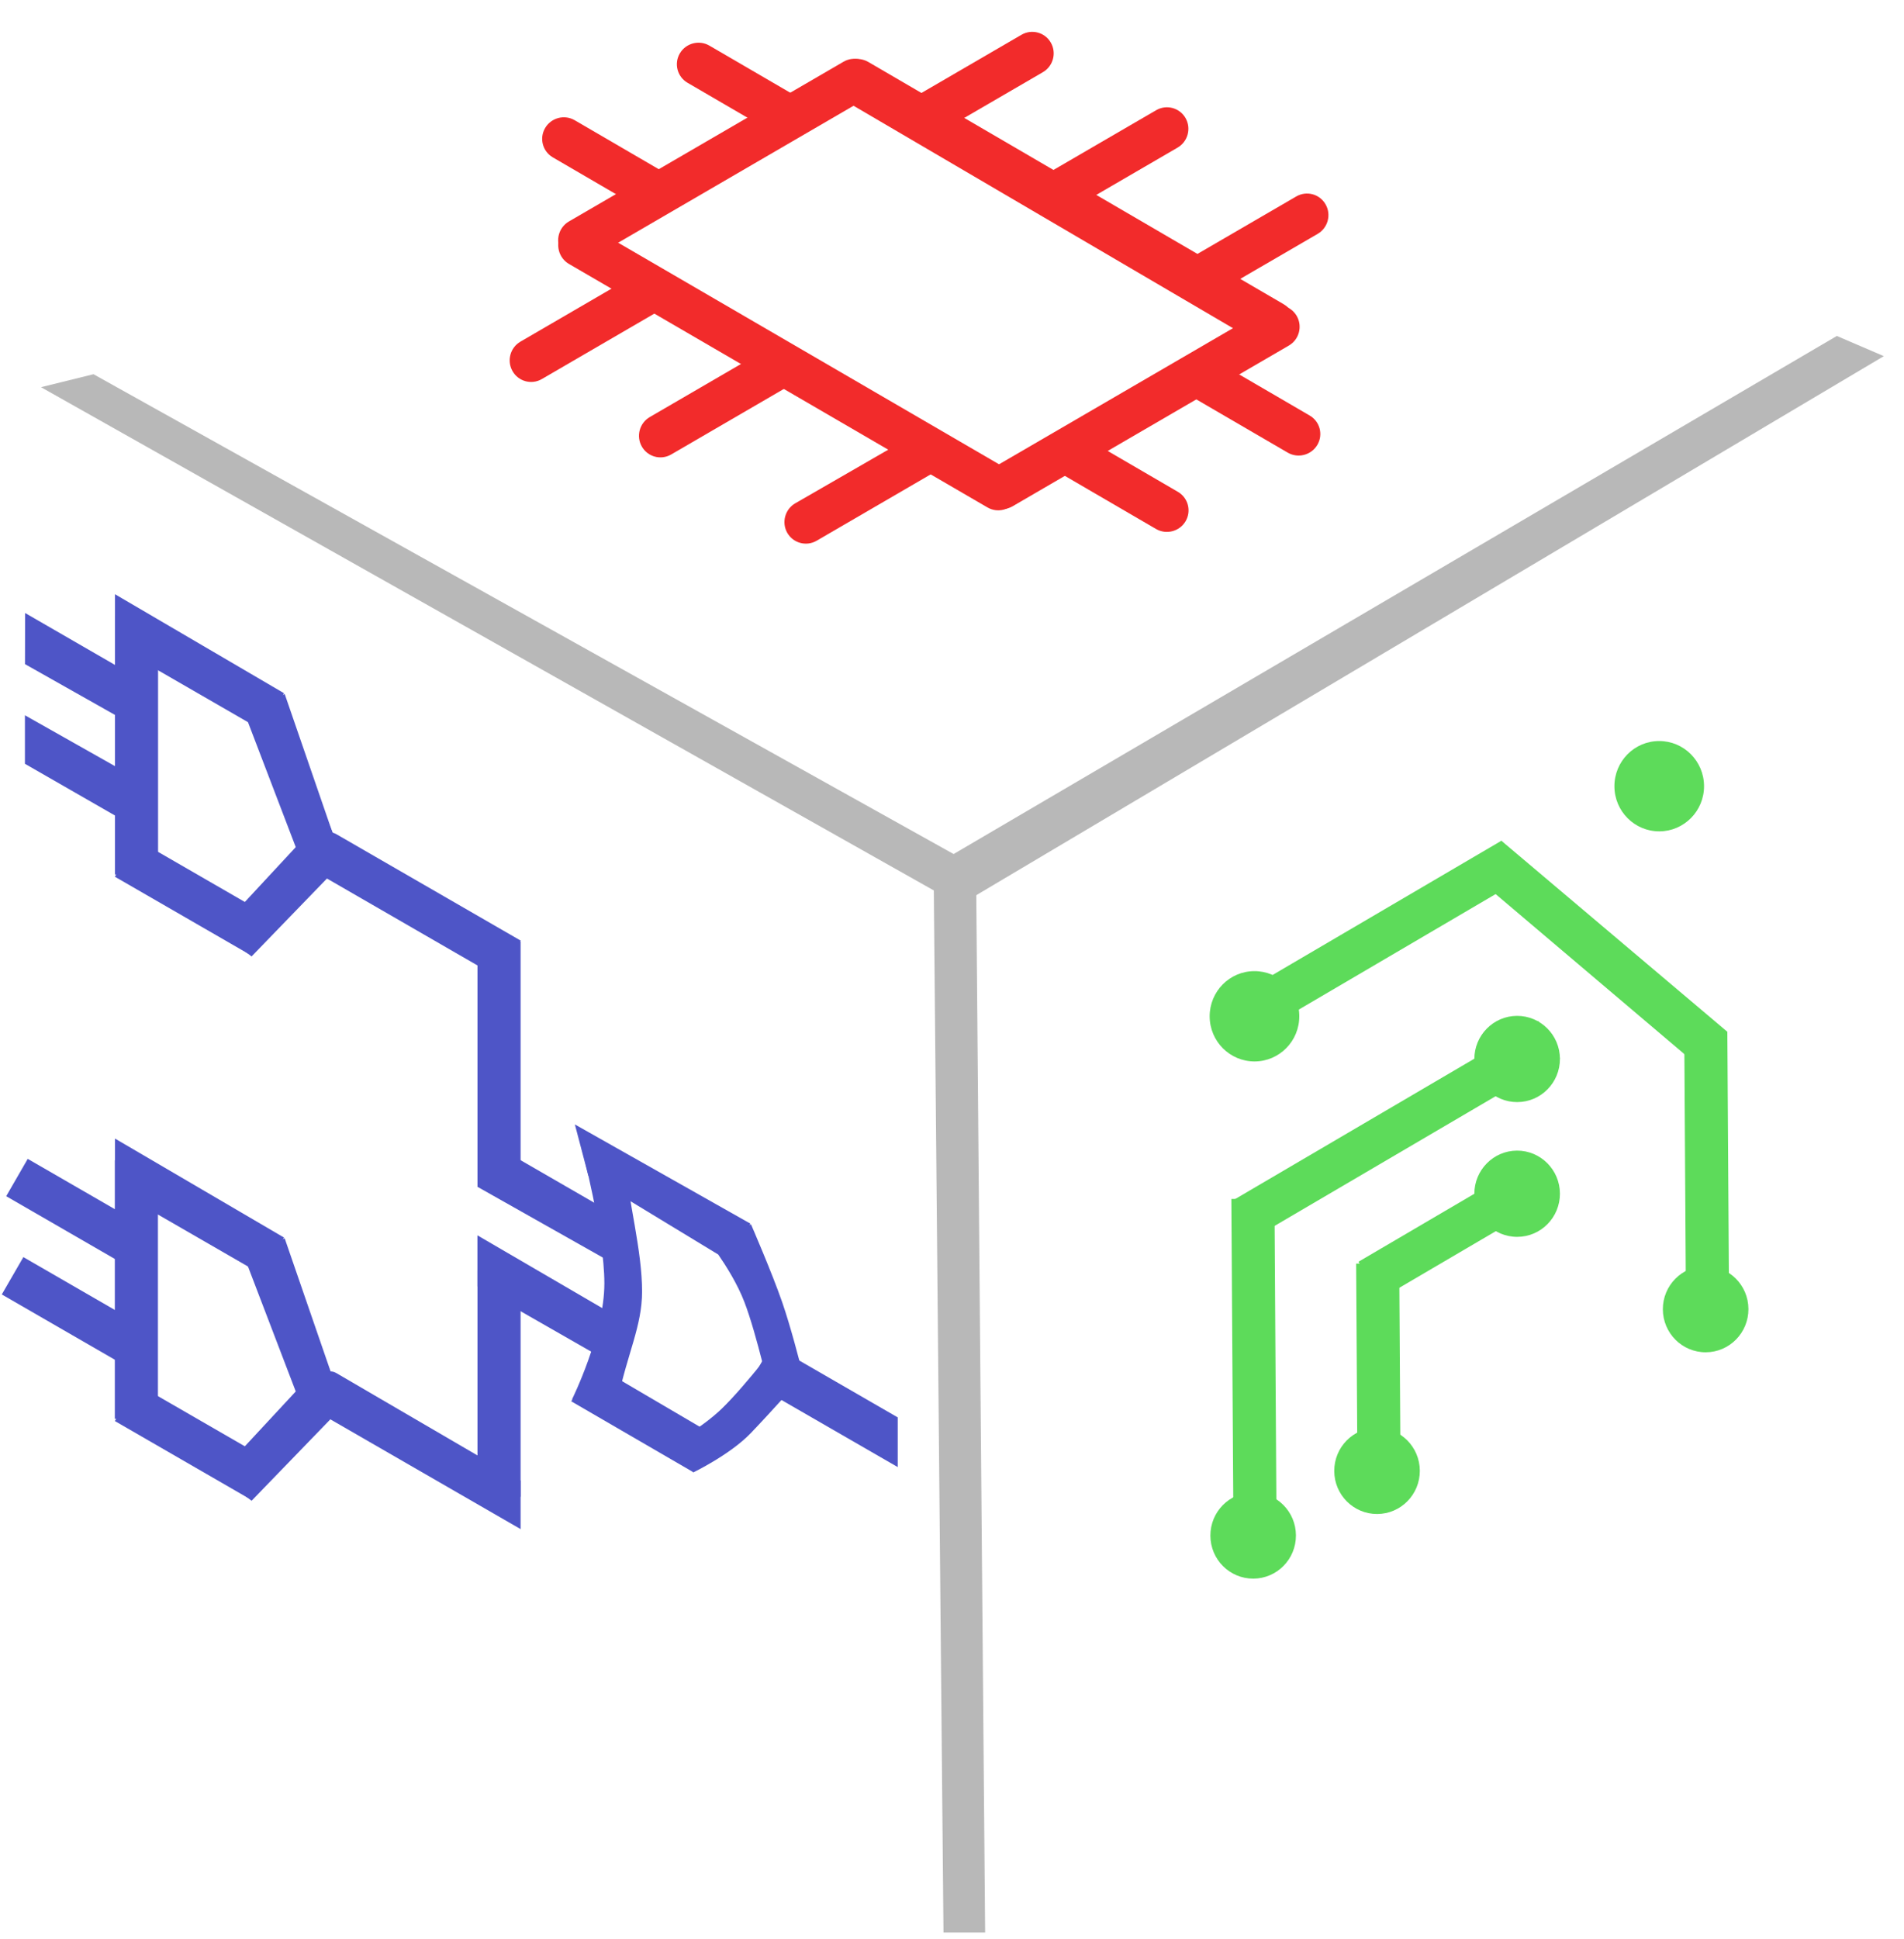 <svg width="55" height="56" viewBox="0 0 55 56" fill="none" xmlns="http://www.w3.org/2000/svg">
<path d="M33.887 11.142C33.59 10.968 33.825 11.296 34 11C34.175 10.704 34.777 10.219 35.075 10.392L37.831 11.998C38.129 12.171 38.228 12.551 38.053 12.847C37.878 13.143 37.495 13.243 37.198 13.07L33.887 11.142Z" fill="#F22B2B"/>
<path d="M29.929 13.257C29.632 13.084 29.825 13.296 30 13C30.175 12.704 30.703 12.267 31 12.44L34.025 14.202C34.322 14.375 34.422 14.756 34.247 15.052C34.072 15.348 33.689 15.447 33.392 15.274L29.929 13.257Z" fill="#F22B2B"/>
<path d="M19.86 2.39C19.563 2.217 19.464 1.836 19.639 1.54C19.814 1.245 20.196 1.145 20.493 1.318L23.25 2.923C23.547 3.096 23.263 3.372 23.088 3.668C22.913 3.964 22.352 3.841 22.055 3.668L19.86 2.39Z" fill="#F22B2B"/>
<path d="M15.969 4.544C15.672 4.371 15.573 3.991 15.748 3.695C15.922 3.399 16.305 3.299 16.602 3.472L19.677 5.263C19.974 5.436 19.175 5.204 19 5.5C18.825 5.796 18.637 6.098 18.34 5.925L15.969 4.544Z" fill="#F22B2B"/>
<path d="M37.444 5.673C37.741 5.5 38.12 5.601 38.291 5.9C38.462 6.198 38.36 6.58 38.063 6.753L35.058 8.5C34.761 8.673 34.671 8.798 34.5 8.5C34.329 8.202 33.65 7.879 33.947 7.706L37.444 5.673Z" fill="#F22B2B"/>
<path d="M33.398 3.182C33.695 3.009 34.075 3.111 34.246 3.409C34.417 3.707 34.314 4.089 34.017 4.262L30.841 6.109C30.544 6.282 30.171 6.298 30 6C29.829 5.702 29.422 5.494 29.719 5.321L33.398 3.182Z" fill="#F22B2B"/>
<path d="M29.507 1.004C29.804 0.831 30.184 0.933 30.355 1.231C30.526 1.529 30.423 1.911 30.126 2.084L27.101 3.843C26.804 4.016 26.671 3.798 26.5 3.5C26.329 3.202 25.777 3.173 26.074 3L29.507 1.004Z" fill="#F22B2B"/>
<path d="M26.5 12.5C26.797 12.327 26.829 12.702 27 13C27.171 13.298 27.797 13.167 27.5 13.34L23.59 15.614C23.293 15.787 22.913 15.685 22.742 15.387C22.572 15.089 22.674 14.707 22.971 14.534L26.5 12.5Z" fill="#F22B2B"/>
<path d="M22.372 9.948C22.669 9.775 22.829 10.202 23 10.5C23.171 10.798 23.548 10.704 23.251 10.877L19.389 13.123C19.091 13.296 18.712 13.194 18.541 12.896C18.37 12.598 18.472 12.216 18.769 12.043L22.372 9.948Z" fill="#F22B2B"/>
<path d="M18.731 7.715C19.028 7.542 19.067 7.842 19.237 8.14C19.409 8.439 20.041 8.393 19.744 8.566L15.653 10.945C15.356 11.118 14.976 11.016 14.806 10.718C14.634 10.42 14.737 10.038 15.034 9.865L18.731 7.715Z" fill="#F22B2B"/>
<path d="M36.611 8.898C36.909 8.725 37.288 8.827 37.459 9.125C37.63 9.424 37.528 9.805 37.231 9.978L29.251 14.619C28.954 14.791 28.575 14.69 28.404 14.392C28.233 14.093 28.335 13.711 28.632 13.539L36.611 8.898Z" fill="#F22B2B"/>
<path d="M24.367 1.782C24.664 1.609 25.044 1.711 25.215 2.009C25.386 2.308 25.283 2.689 24.986 2.862L17.053 7.476C16.756 7.648 16.377 7.547 16.206 7.248C16.035 6.95 16.137 6.568 16.434 6.395L24.367 1.782Z" fill="#F22B2B"/>
<path d="M29.143 13.572C29.44 13.745 29.543 14.126 29.372 14.425C29.201 14.723 28.821 14.825 28.524 14.652L16.436 7.622C16.139 7.449 16.037 7.067 16.208 6.769C16.379 6.471 16.758 6.369 17.055 6.542L29.143 13.572Z" fill="#F22B2B"/>
<path d="M37.08 8.784C37.523 9.043 37.525 9.687 37.082 9.945C36.875 10.065 36.619 10.065 36.412 9.943L24.433 2.923C24.118 2.738 24.014 2.329 24.203 2.016C24.387 1.712 24.779 1.612 25.086 1.791L37.08 8.784Z" fill="#F22B2B"/>
<path d="M54.417 10.284L53.06 9.701L26.682 25.168L27.371 26.342L54.417 10.284Z" fill="#B8B8B8"/>
<path d="M2.701 10.806L1.184 11.18L27.64 26.087L28.897 25.414L2.701 10.806Z" fill="#B8B8B8"/>
<path d="M15.038 42.753L15.038 44.154L9.083 40.719C8.934 40.633 8.883 40.443 8.969 40.294L9.28 39.756C9.366 39.607 9.557 39.556 9.706 39.643L15.038 42.753Z" fill="#4E55C7"/>
<path d="M15.043 27.162L14.42 28.24L9.081 25.158C8.932 25.072 8.881 24.881 8.967 24.733L9.278 24.194C9.364 24.045 9.555 23.994 9.703 24.08L15.043 27.162Z" fill="#4E55C7"/>
<path d="M4.44 19.846L3.817 20.924L0.722 19.177L0.725 17.701L4.44 19.846Z" fill="#4E55C7"/>
<path d="M8.204 20.017L7.582 21.095L3.322 18.637V17.159L8.204 20.017Z" fill="#4E55C7"/>
<path d="M7.174 27.541L7.797 26.463L3.942 24.238L3.319 25.316L7.174 27.541Z" fill="#4E55C7"/>
<path d="M9.727 24.397L8.846 25.253L7.082 20.641L8.224 20.04L9.727 24.397Z" fill="#4E55C7"/>
<path d="M6.299 26.878L7.267 27.618L9.944 24.852L9.399 23.54L6.299 26.878Z" fill="#4E55C7"/>
<path d="M4.313 22.683L3.691 23.761L0.72 22.055V20.654L4.313 22.683Z" fill="#4E55C7"/>
<path d="M4.566 25.252H3.321V17.782L4.566 18.094V25.252Z" fill="#4E55C7"/>
<path d="M4.44 35.564L3.817 36.642L0.179 34.541L0.801 33.463L4.44 35.564Z" fill="#4E55C7"/>
<path d="M8.204 35.735L7.582 36.813L3.322 34.355V32.877L8.204 35.735Z" fill="#4E55C7"/>
<path d="M7.174 43.26L7.797 42.181L3.942 39.956L3.319 41.034L7.174 43.26Z" fill="#4E55C7"/>
<path d="M9.727 40.115L8.846 40.971L7.082 36.359L8.224 35.758L9.727 40.115Z" fill="#4E55C7"/>
<path d="M6.299 42.596L7.267 43.336L9.944 40.57L9.399 39.258L6.299 42.596Z" fill="#4E55C7"/>
<path d="M4.313 38.401L3.691 39.479L0.052 37.378L0.675 36.3L4.313 38.401Z" fill="#4E55C7"/>
<path d="M4.562 40.969H3.317V33.5L4.562 33.811V40.969Z" fill="#4E55C7"/>
<path d="M21.115 41.728L19.997 42.493L16.502 40.464L17.124 39.386L21.115 41.728Z" fill="#4E55C7"/>
<path fill-rule="evenodd" clip-rule="evenodd" d="M23.176 39.623L23.213 39.718C23.213 39.718 22.284 40.761 21.686 41.384C21.087 42.007 20.023 42.519 20.023 42.519L19.354 41.727C19.354 41.727 20.247 41.26 20.857 40.669C21.206 40.331 21.655 39.801 22.024 39.345C21.873 38.75 21.682 38.064 21.506 37.605C21.302 37.069 20.961 36.535 20.747 36.225L16.995 33.947L16.606 32.469L21.676 35.333L21.65 35.377L21.694 35.354C21.694 35.354 22.302 36.754 22.596 37.605C22.843 38.32 23.1 39.323 23.176 39.623Z" fill="#4E55C7"/>
<path d="M17.785 37.999L17.162 39.078L13.791 37.149V35.671L17.785 37.999Z" fill="#4E55C7"/>
<path d="M18.219 35.338L17.596 36.416L13.793 34.27L14.272 33.059L18.219 35.338Z" fill="#4E55C7"/>
<path d="M21.671 39.905L22.293 38.827L25.932 40.928V42.363L21.671 39.905Z" fill="#4E55C7"/>
<path d="M17.847 40.407H16.524C16.524 40.407 17.458 38.52 17.458 37.061C17.458 35.603 16.79 33.099 16.79 33.099L18.035 33.41C18.158 34.727 18.547 36.099 18.547 37.295C18.547 38.286 18.126 39.078 17.847 40.407Z" fill="#4E55C7"/>
<path d="M15.038 43.221H13.793V36.685C13.793 36.513 13.932 36.373 14.104 36.373H14.727C14.899 36.373 15.038 36.513 15.038 36.685V43.221Z" fill="#4E55C7"/>
<path d="M15.038 34.194L13.793 34.272V27.22L15.038 27.191V34.194Z" fill="#4E55C7"/>
<path d="M27.254 55.802H28.457L28.198 25.409L26.965 24.683L27.254 55.802Z" fill="#B8B8B8"/>
<path d="M43.978 25.363L43.355 24.286L35.908 28.653L36.532 29.731L43.978 25.363Z" fill="#5DDB5A"/>
<path d="M45.065 30.562L44.441 29.484L35.593 34.674L36.216 35.752L45.065 30.562Z" fill="#5DDB5A"/>
<path d="M44.286 34.919L43.663 33.841L39.242 36.434L39.865 37.512L44.286 34.919Z" fill="#5DDB5A"/>
<path d="M49.9 29.796L49.045 30.768L42.586 25.294L43.364 24.272L49.9 29.796Z" fill="#5DDB5A"/>
<path d="M48.705 38.262L49.95 38.262L49.897 29.796L48.652 29.796L48.705 38.262Z" fill="#5DDB5A"/>
<path d="M36.243 30.65C36.958 30.647 37.535 30.061 37.532 29.341C37.53 28.621 36.948 28.039 36.233 28.042C35.518 28.044 34.941 28.63 34.943 29.35C34.946 30.071 35.528 30.652 36.243 30.65Z" fill="#5DDB5A"/>
<path d="M43.83 31.824C44.512 31.821 45.063 31.262 45.061 30.574C45.058 29.887 44.503 29.331 43.82 29.334C43.138 29.337 42.587 29.896 42.589 30.584C42.592 31.271 43.147 31.826 43.83 31.824Z" fill="#5DDB5A"/>
<path d="M43.83 35.715C44.512 35.713 45.063 35.153 45.061 34.466C45.058 33.778 44.503 33.223 43.82 33.225C43.138 33.228 42.587 33.787 42.589 34.475C42.592 35.163 43.147 35.718 43.83 35.715Z" fill="#5DDB5A"/>
<path d="M47.934 24.006C48.649 24.003 49.227 23.417 49.224 22.697C49.221 21.977 48.639 21.395 47.925 21.398C47.209 21.4 46.632 21.986 46.635 22.707C46.637 23.427 47.219 24.008 47.934 24.006Z" fill="#5DDB5A"/>
<path d="M49.275 39.048C49.957 39.046 50.509 38.486 50.506 37.799C50.504 37.111 49.948 36.556 49.266 36.559C48.583 36.561 48.032 37.121 48.034 37.808C48.037 38.496 48.592 39.051 49.275 39.048Z" fill="#5DDB5A"/>
<path d="M35.634 44.798L36.879 44.798L36.815 34.62L35.57 34.62L35.634 44.798Z" fill="#5DDB5A"/>
<path d="M36.204 45.584C36.887 45.582 37.438 45.022 37.435 44.335C37.433 43.647 36.877 43.092 36.195 43.094C35.512 43.097 34.961 43.657 34.964 44.344C34.966 45.032 35.522 45.587 36.204 45.584Z" fill="#5DDB5A"/>
<path d="M39.215 42.931L40.459 42.931L40.419 36.488L39.174 36.488L39.215 42.931Z" fill="#5DDB5A"/>
<path d="M39.782 43.718C40.465 43.715 41.016 43.156 41.014 42.468C41.011 41.781 40.456 41.225 39.773 41.228C39.09 41.23 38.539 41.79 38.542 42.477C38.544 43.165 39.1 43.72 39.782 43.718Z" fill="#5DDB5A"/>
</svg>
